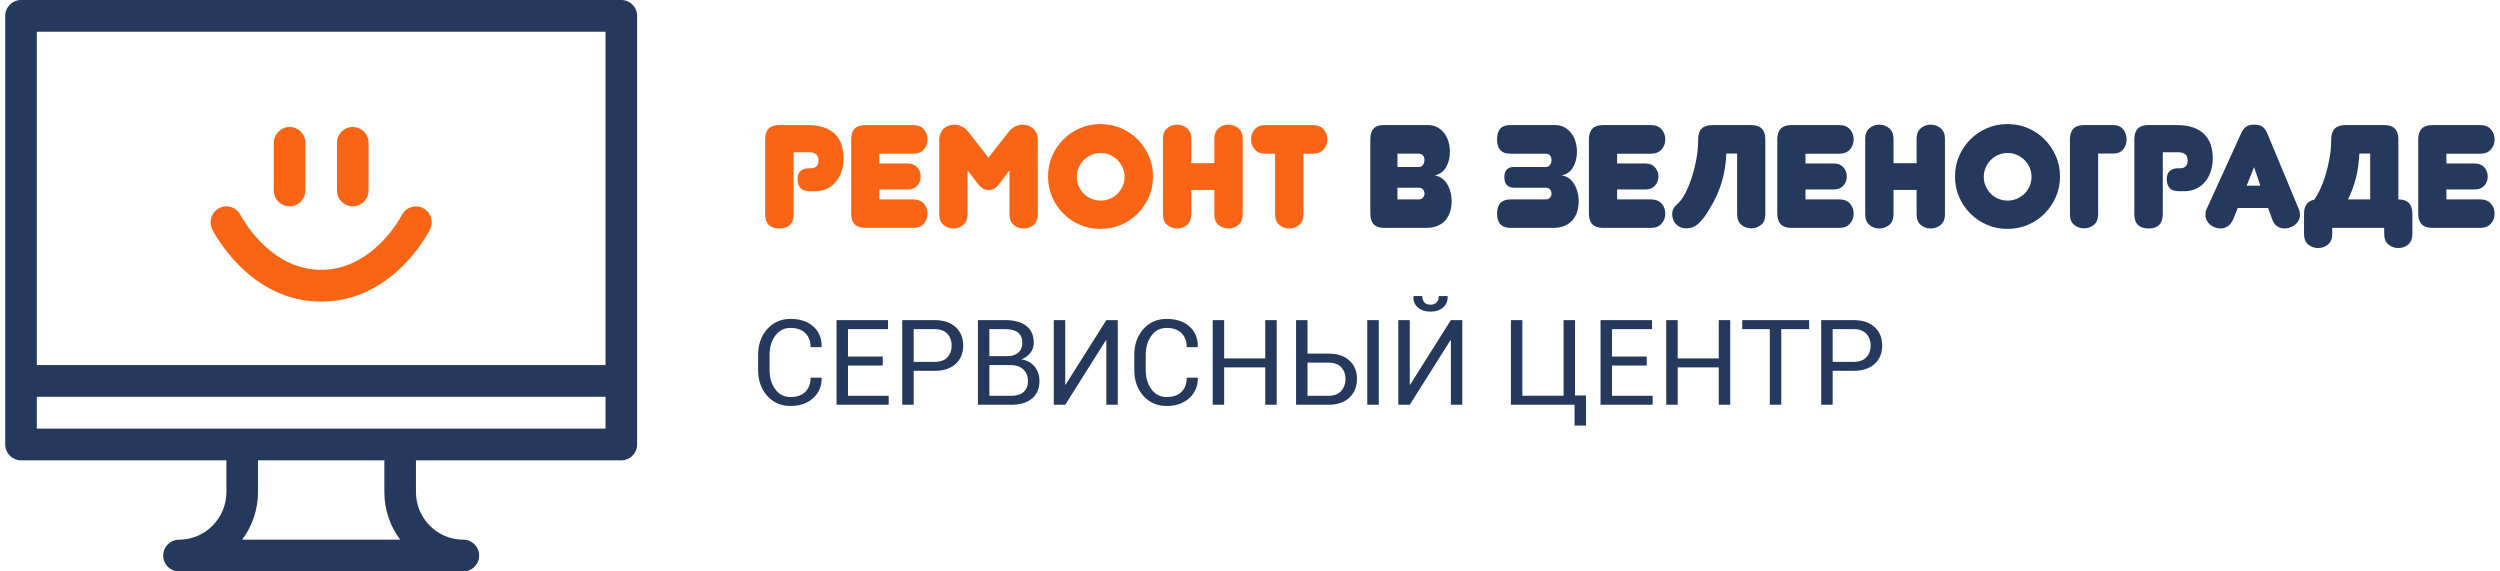 <?xml version="1.0" encoding="UTF-8"?>
<!DOCTYPE svg PUBLIC "-//W3C//DTD SVG 1.1//EN" "http://www.w3.org/Graphics/SVG/1.1/DTD/svg11.dtd">
<!-- Creator: CorelDRAW X8 -->
<svg xmlns="http://www.w3.org/2000/svg" xml:space="preserve" width="210px" height="48px" version="1.1" style="shape-rendering:geometricPrecision; text-rendering:geometricPrecision; image-rendering:optimizeQuality; fill-rule:evenodd; clip-rule:evenodd"
viewBox="0 0 21000000 4799758"
 xmlns:xlink="http://www.w3.org/1999/xlink">
 <defs>
  <style type="text/css">
   <![CDATA[
    .fil0 {fill:#24395C}
    .fil1 {fill:#F96514}
    .fil3 {fill:#24395C;fill-rule:nonzero}
    .fil2 {fill:#F96514;fill-rule:nonzero}
   ]]>
  </style>
 </defs>
 <g id="Слой_x0020_1">
  <g id="_2082995624240">
   <path id="СЕРВИСНЫЙ-ЦЕНТР" class="fil0" d="M6368244 3107907l0 -126465c0,-87572 25285,-159914 75894,-217061 50646,-57109 116146,-85683 196538,-85683 80429,0 144380,21393 191927,64215 47509,42785 70640,99517 69317,170157l-983 2910 -92259 0c0,-49777 -14665,-89160 -43957,-118149 -29291,-28952 -70640,-43466 -124045,-43466 -53708,0 -96493,21657 -128392,64971 -31900,43276 -47850,96984 -47850,161124l0 127447c0,64782 15950,118792 47850,162106 31899,43276 74684,64933 128392,64933 53405,0 94754,-14400 124045,-43201 29292,-28800 43957,-68599 43957,-119396l92259 0 983 2948c1323,66709 -22148,122534 -70300,167473 -48190,44901 -111838,67389 -190944,67389 -80392,0 -145892,-28497 -196538,-85456 -50609,-56958 -75894,-129223 -75894,-216796l0 0zm658667 291972l0 -710938 432648 0 0 75705 -336458 0 0 229949 292010 0 0 75705 -292010 0 0 254403 341825 0 0 75176 -438015 0zm551780 0l0 -710938 271978 0c75856,0 134855,19540 176997,58583 42143,39081 63233,90521 63233,154320 0,64442 -21090,116033 -63233,154774 -42142,38741 -101141,58130 -176997,58130l-175788 0 0 285131 -96190 0zm96190 -360345l175788 0c48190,0 84133,-12926 107907,-38816 23773,-25890 35641,-58508 35641,-97891 0,-39383 -11943,-72265 -35868,-98647 -23925,-26381 -59831,-39534 -107680,-39534l-175788 0 0 274888zm539572 360345l0 -710938 231915 0c74231,0 132323,16025 174314,48114 41991,32051 63005,80165 63005,144266 0,30615 -9449,58017 -28309,82282 -18898,24265 -43956,42747 -75213,55408 46564,6539 83415,26722 110590,60549 27175,33865 40782,73740 40782,119661 0,65085 -21166,114824 -63459,149142 -42332,34357 -99630,51516 -171895,51516l-281730 0zm96190 -75176l185540 0c43956,0 78048,-10847 102313,-32466 24227,-21657 36359,-52347 36359,-92071 0,-39383 -12359,-71094 -37115,-95207 -24719,-24076 -58092,-36927 -100083,-38552l-6350 0 -180664 0 0 258296zm0 -333509l155757 0c35792,0 64933,-9827 87383,-29557 22489,-19691 33714,-47093 33714,-82243 0,-38439 -12132,-67163 -36397,-86212 -24227,-19049 -59150,-28536 -104732,-28536l-135725 0 0 226548zm541009 408685l0 -710938 96190 0 0 541500 2948 982 342278 -542482 96190 0 0 710938 -96190 0 0 -541991 -2948 -983 -342278 542974 -96190 0zm676279 -291972l0 -126465c0,-87572 25323,-159914 75932,-217061 50608,-57109 116146,-85683 196538,-85683 80391,0 144379,21393 191889,64215 47547,42785 70640,99517 69355,170157l-983 2910 -92297 0c0,-49777 -14627,-89160 -43957,-118149 -29291,-28952 -70640,-43466 -124007,-43466 -53708,0 -96531,21657 -128430,64971 -31900,43276 -47850,96984 -47850,161124l0 127447c0,64782 15950,118792 47850,162106 31899,43276 74722,64933 128430,64933 53367,0 94716,-14400 124007,-43201 29330,-28800 43957,-68599 43957,-119396l92297 0 983 2948c1285,66709 -22148,122534 -70338,167473 -48152,44901 -111800,67389 -190906,67389 -80392,0 -145930,-28497 -196538,-85456 -50609,-56958 -75932,-129223 -75932,-216796l0 0zm658704 291972l0 -710938 96191 0 0 321302 345226 0 0 -321302 96190 0 0 710938 -96190 0 0 -313969 -345226 0 0 313969 -96191 0zm700205 0l0 -710938 96190 0 0 281276 175296 0c75856,0 134856,19427 176998,58319 42180,38929 63232,90445 63232,154547 0,64479 -21165,116713 -63459,156739 -42331,40063 -101255,60057 -176771,60057l-271486 0zm96190 -75176l175296 0c47850,0 83831,-13757 107907,-41273 24076,-27515 36133,-61267 36133,-101330 0,-38741 -11943,-71094 -35868,-97135 -23925,-26079 -59982,-39081 -108172,-39081l-175296 0 0 278819zm501965 75176l0 -710938 96682 0 0 710938 -96682 0zm260753 0l0 -710938 96190 0 0 541500 2910 982 342317 -542482 96190 0 0 710938 -96190 0 0 -541991 -2949 -983 -342278 542974 -96190 0zm126465 -910159l982 -2911 73702 0c0,21468 5556,38892 16630,52234 11036,13342 28649,20032 52725,20032 23434,0 40857,-6766 52234,-20297 11414,-13493 17084,-30841 17084,-51969l73739 0 983 2911c1285,37758 -11226,68523 -37607,92297 -26344,23773 -61834,35641 -106433,35641 -44939,0 -80580,-11868 -106924,-35641 -26381,-23774 -38741,-54539 -37115,-92297l0 0zm819336 910159l0 -710938 96190 0 0 635271 346209 0 0 -635271 96190 0 0 632814 92260 0 0 253421 -96190 0 0 -175297 -534659 0zm752929 0l0 -710938 432648 0 0 75705 -336458 0 0 229949 292010 0 0 75705 -292010 0 0 254403 341825 0 0 75176 -438015 0zm551780 0l0 -710938 96190 0 0 321302 345227 0 0 -321302 96190 0 0 710938 -96190 0 0 -313969 -345227 0 0 313969 -96190 0zm638673 -635233l0 -75705 562023 0 0 75705 -234372 0 0 635233 -96190 0 0 -635233 -231461 0zm663089 635233l0 -710938 271978 0c75856,0 134855,19540 176997,58583 42180,39081 63233,90521 63233,154320 0,64442 -21053,116033 -63233,154774 -42142,38741 -101141,58130 -176997,58130l-175788 0 0 285131 -96190 0zm96190 -360345l175788 0c48189,0 84171,-12926 107907,-38816 23773,-25890 35641,-58508 35641,-97891 0,-39383 -11943,-72265 -35868,-98647 -23925,-26381 -59831,-39534 -107680,-39534l-175788 0 0 274888z"/>
   <g id="noun_128895_cc-copy">
    <path id="Shape" class="fil0" d="M5219140 -151l-5042596 0c-73324,0 -132701,59679 -132701,133343l0 3600046c0,73664 59377,133343 132701,133343l1725074 0 0 266649c0,220576 -178547,399992 -398103,399992 -73286,0 -132701,59680 -132701,133344 0,73664 59415,133343 132701,133343l2388616 0c73286,0 132701,-59679 132701,-133343 0,-73664 -59415,-133344 -132701,-133344 -219556,0 -398103,-179416 -398103,-399992l0 -266649 1725112 0c73286,0 132701,-59679 132701,-133343l0 -3600046c0,-73664 -59415,-133343 -132701,-133343l0 0zm-3185124 4533373c83453,-111497 133003,-250018 133003,-399992l0 -266649 1061608 0 0 266649c0,149974 49588,288495 133003,399992l-1327614 0 0 0zm3052423 -933328l-4777194 0 0 -266687 4777194 0 0 266687 0 0zm0 -533336l-4777194 0 0 -2800022 4777194 0 0 2800022 0 0z"/>
    <path id="Path" class="fil1" d="M2697823 2533222c605866,0 902563,-582243 914884,-607037 32693,-65727 6236,-145514 -59075,-178509 -65235,-33147 -144947,-6615 -178093,58848 -2306,4611 -237622,460012 -677716,460012 -440094,0 -675372,-455401 -677489,-459634 -32807,-65841 -112442,-92411 -178056,-59604 -65500,32957 -92070,113009 -59339,178887 12321,24794 309018,607037 914884,607037zm265402 -800022c73323,0 132701,-59680 132701,-133344l0 -399992c0,-73664 -59378,-133343 -132701,-133343 -73286,0 -132701,59679 -132701,133343l0 399992c0,73664 59415,133344 132701,133344zm-530804 0c73324,0 132701,-59680 132701,-133344l0 -399992c0,-73664 -59377,-133343 -132701,-133343 -73286,0 -132701,59679 -132701,133343l0 399992c0,73664 59415,133344 132701,133344z"/>
   </g>
  </g>
  <path class="fil2" d="M6666528 1796356c0,81790 -39648,122685 -118981,122685 -80127,0 -120190,-40063 -120190,-120228l0 -628052c0,-80127 38438,-120190 115277,-120190l242913 0c51516,0 96266,6538 134288,19616 38023,13077 69318,31673 93847,55824 24530,24114 42747,53330 54577,87686 11868,34357 17802,72795 17802,115315 0,39270 -5518,75856 -16555,109797 -11036,33940 -26797,63156 -47244,87686 -20448,24529 -45393,43956 -74798,58281 -29443,14287 -62968,21468 -100612,21468l-41689 0c-39270,0 -66672,-9222 -82206,-27591 -15534,-18407 -23282,-43163 -23282,-74231 0,-31068 8580,-53972 25739,-68675 17197,-14740 38854,-22110 65009,-22110l19653 0c20448,0 36360,-5292 47812,-15950 11452,-10621 17197,-26986 17197,-49059 0,-24529 -6954,-42293 -20863,-53368 -13909,-11036 -33525,-16554 -58886,-16554l-128808 0 0 517650z"/>
  <path id="1" class="fil2" d="M7267594 1914128c-78502,0 -117772,-40063 -117772,-120228l0 -623139c0,-80127 39270,-120190 117772,-120190l404792 0c37607,0 66861,11830 87724,35566 20826,23697 31257,51931 31257,84624 0,32731 -10431,60927 -31257,84663 -20863,23698 -50117,35565 -87724,35565l-285811 0 0 82168 237962 0c34356,0 61154,10848 80354,32505 19238,21695 28838,47244 28838,76687 0,29443 -9600,54993 -28838,76650 -19200,21695 -45998,32505 -80354,32505l-237962 0 0 83415 285811 0c37607,0 66861,11679 87724,34961 20826,23320 31257,51326 31257,84020 0,32731 -10431,60927 -31257,84662 -20863,23698 -50117,35566 -87724,35566l-404792 0z"/>
  <path id="2" class="fil2" d="M8302895 1596417c-31899,0 -60927,-16744 -87081,-50268l-88329 -115315 0 369226c0,38439 -11868,67882 -35566,88291 -23735,20448 -51137,30690 -82205,30690 -32694,0 -60927,-10015 -84625,-30047 -23736,-20032 -35566,-49702 -35566,-88934l0 -626842c0,-19616 3477,-37418 10432,-53368 6916,-15949 16138,-29216 27591,-39836 11452,-10659 24718,-18823 39874,-24530 15118,-5745 30841,-8617 47207,-8617 21279,0 42520,5140 63799,15345 21241,10205 39648,25134 55182,44788l169287 217099 170497 -217099c15534,-19654 33751,-34583 54577,-44788 20863,-10205 41915,-15345 63194,-15345 16366,0 32089,2872 47207,8617 15156,5707 28649,13871 40479,24530 11868,10620 21280,23887 28234,39836 6954,15950 10432,33752 10432,53368l0 626842c0,39232 -11868,68902 -35566,88934 -23736,20032 -51932,30047 -84663,30047 -31899,0 -59490,-10015 -82810,-30047 -23282,-20032 -34924,-49702 -34924,-88934l0 -369226 -87119 115315c-13909,18784 -28195,31861 -42936,39232 -14702,7370 -30236,11036 -46602,11036z"/>
  <path id="3" class="fil2" d="M8803386 1482349c0,-61342 11453,-118565 34319,-171744 22904,-53140 54388,-99780 94489,-139844 40064,-40063 86666,-71547 139807,-94451 53179,-22905 110401,-34357 171744,-34357 61342,0 118792,11452 172348,34357 53557,22904 100197,54388 139845,94451 39647,40064 71131,86704 94451,139844 23320,53179 34961,110402 34961,171744 0,61343 -11641,118566 -34961,171744 -23320,53141 -54804,99743 -94451,139807 -39648,40101 -86288,71585 -139845,94451 -53556,22905 -111006,34357 -172348,34357 -61343,0 -118565,-11452 -171744,-34357 -53141,-22866 -99743,-54350 -139807,-94451 -40101,-40064 -71585,-86666 -94489,-139807 -22866,-53178 -34319,-110401 -34319,-171744zm241629 3667c0,27817 5329,53783 15950,77897 10658,24113 24945,45203 42936,63194 17990,17991 39043,32089 63194,42294 24114,10242 50079,15345 77897,15345 27780,0 53746,-5103 77859,-15345 24152,-10205 45393,-24303 63800,-42294 18406,-17991 32920,-39081 43540,-63194 10659,-24114 15950,-50080 15950,-77897 0,-27780 -5291,-53973 -15950,-78502 -10620,-24530 -25134,-45809 -43540,-63799 -18407,-17991 -39648,-32278 -63800,-42899 -24113,-10658 -50079,-15949 -77859,-15949 -27818,0 -53783,5291 -77897,15949 -24151,10621 -45204,24908 -63194,42899 -17991,17990 -32278,39269 -42936,63799 -10621,24529 -15950,50722 -15950,78502z"/>
  <path id="4" class="fil2" d="M10438544 1800060c0,39232 -11868,68902 -35603,88934 -23698,20032 -51894,30047 -84625,30047 -31900,0 -59491,-10015 -82811,-30047 -23282,-20032 -34961,-49702 -34961,-88934l0 -204853 -193816 0 0 204853c0,39232 -11830,68902 -35566,88934 -23698,20032 -51932,30047 -84625,30047 -31899,0 -59490,-10015 -82810,-30047 -23283,-20032 -34961,-49702 -34961,-88934l0 -635422c0,-37606 11678,-66634 34961,-87081 23320,-20448 50911,-30690 82810,-30690 32693,0 60927,10242 84625,30690 23736,20447 35566,49475 35566,87081l0 206063 193816 0 0 -206063c0,-37606 11679,-66634 34961,-87081 23320,-20448 50911,-30690 82811,-30690 32731,0 60927,10242 84625,30690 23735,20447 35603,49475 35603,87081l0 635422z"/>
  <path id="5" class="fil2" d="M10948825 1800060c0,39232 -11868,68902 -35604,88934 -23698,20032 -51894,30047 -84625,30047 -31899,0 -59490,-10015 -82810,-30047 -23282,-20032 -34961,-49702 -34961,-88934l0 -509071 -83416 0c-37606,0 -66822,-11867 -87686,-35565 -20863,-23736 -31295,-51932 -31295,-84663 0,-32693 10432,-60927 31295,-84624 20864,-23736 50080,-35566 87686,-35566l402374 0c37607,0 67050,11830 88291,35566 21279,23697 31900,51931 31900,84624 0,32731 -10621,60927 -31900,84663 -21241,23698 -50684,35565 -88291,35565l-80958 0 0 509071z"/>
  <path id="6" class="fil3" d="M11738756 1290989l0 111611 177867 0c16365,0 28649,-6123 36813,-18406 8164,-12246 12245,-26155 12245,-41689 0,-13077 -3855,-24945 -11641,-35566 -7748,-10658 -20220,-15950 -37417,-15950l-177867 0zm0 285812l0 98118 177867 0c17197,0 29669,-5292 37417,-15950 7786,-10621 11641,-21657 11641,-33109 0,-12246 -3855,-23509 -11641,-33714 -7748,-10243 -20220,-15345 -37417,-15345l-177867 0zm-228135 -406040c0,-80127 35981,-120190 107944,-120190l376559 0c30275,0 56845,6312 79749,19011 22905,12662 42105,29443 57639,50268 15534,20864 27213,44788 34961,71774 7786,26987 11679,54389 11679,82168 0,49097 -10432,92222 -31295,129413 -20863,37229 -53368,60738 -97513,70565 22073,2456 41915,9789 59490,22072 17575,12246 32505,28196 44788,47850 12246,19616 21846,42104 28801,67465 6954,25323 10431,51932 10431,79712 0,30274 -4082,58885 -12245,85871 -8202,26987 -20864,50722 -38061,71132 -17159,20448 -39458,36624 -66823,48454 -27402,11868 -59906,17802 -97550,17802l-354487 0c-76045,0 -114067,-40479 -114067,-121438l0 -621929z"/>
  <path id="7" class="fil3" d="M12575327 1793900c0,-79296 38438,-118981 115315,-118981l293144 0c17197,0 29669,-5292 37417,-15950 7786,-10621 11642,-21657 11642,-33109 0,-12246 -3856,-23509 -11642,-33714 -7748,-10243 -20220,-15345 -37417,-15345l-263739 0c-55598,0 -83415,-29443 -83415,-88329 0,-57222 27024,-85872 80996,-85872l266158 0c16365,0 28649,-6123 36813,-18406 8164,-12246 12246,-26155 12246,-41689 0,-13077 -3856,-24945 -11642,-35566 -7748,-10658 -20220,-15950 -37417,-15950l-299305 0c-72757,0 -109154,-40063 -109154,-120228 0,-80127 35981,-120190 107945,-120190l379015 0c30275,0 56845,6312 79749,19011 22905,12662 42105,29443 57639,50268 15534,20864 27213,44788 34961,71774 7786,26987 11679,54389 11679,82168 0,49097 -10432,92222 -31295,129413 -20863,37229 -53368,60738 -97513,70565 22073,2456 41915,9789 59491,22072 17575,12246 32504,28196 44787,47850 12246,19616 21846,42104 28801,67465 6954,25323 10431,51932 10431,79712 0,30274 -4081,58885 -12245,85871 -8202,26987 -20864,50722 -38061,71132 -17159,20448 -39458,36624 -66823,48454 -27401,11868 -59906,17802 -97550,17802l-358153 0c-75251,0 -112858,-40063 -112858,-120228z"/>
  <path id="8" class="fil3" d="M13464661 1914128c-78502,0 -117772,-40063 -117772,-120228l0 -623139c0,-80127 39270,-120190 117772,-120190l404792 0c37607,0 66861,11830 87724,35566 20826,23697 31257,51931 31257,84624 0,32731 -10431,60927 -31257,84663 -20863,23698 -50117,35565 -87724,35565l-285811 0 0 82168 237962 0c34356,0 61154,10848 80354,32505 19238,21695 28838,47244 28838,76687 0,29443 -9600,54993 -28838,76650 -19200,21695 -45998,32505 -80354,32505l-237962 0 0 83415 285811 0c37607,0 66861,11679 87724,34961 20826,23320 31257,51326 31257,84020 0,32731 -10431,60927 -31257,84662 -20863,23698 -50117,35566 -87724,35566l-404792 0z"/>
  <path id="9" class="fil3" d="M14710938 1050571c78502,0 117772,40063 117772,120190l0 629299c0,39232 -11641,68675 -34961,88291 -23320,19654 -50911,29443 -82811,29443 -31900,0 -59679,-9789 -83415,-29443 -23698,-19616 -35566,-49059 -35566,-88291l0 -510318 -90785 0c-2419,56429 -8353,108172 -17764,155190 -9411,47018 -21695,91390 -36813,133078 -15119,41727 -32694,81186 -52725,118377 -20032,37229 -42332,74231 -66861,111006 -21279,31106 -44372,57260 -69318,78539 -24945,21242 -55408,31862 -91390,31862 -21241,0 -39458,-3666 -54577,-11036 -15118,-7332 -27591,-16744 -37418,-28196 -9826,-11452 -16970,-24340 -21468,-38665 -4497,-14287 -6727,-28800 -6727,-43541 0,-15534 3855,-30463 11641,-44750 7786,-14324 22299,-30879 43541,-49701 15534,-13909 32731,-38023 51515,-72379 18823,-34319 36398,-75440 52763,-123252 16366,-47849 30237,-100612 41689,-158251 11452,-57638 17197,-116751 17197,-177262 0,-80127 39232,-120190 117734,-120190l328747 0z"/>
  <path id="10" class="fil3" d="M15047056 1914128c-78502,0 -117772,-40063 -117772,-120228l0 -623139c0,-80127 39270,-120190 117772,-120190l404792 0c37607,0 66861,11830 87724,35566 20826,23697 31257,51931 31257,84624 0,32731 -10431,60927 -31257,84663 -20863,23698 -50117,35565 -87724,35565l-285811 0 0 82168 237962 0c34356,0 61153,10848 80354,32505 19238,21695 28838,47244 28838,76687 0,29443 -9600,54993 -28838,76650 -19201,21695 -45998,32505 -80354,32505l-237962 0 0 83415 285811 0c37607,0 66861,11679 87724,34961 20826,23320 31257,51326 31257,84020 0,32731 -10431,60927 -31257,84662 -20863,23698 -50117,35566 -87724,35566l-404792 0z"/>
  <path id="11" class="fil3" d="M16337516 1800060c0,39232 -11868,68902 -35604,88934 -23697,20032 -51893,30047 -84624,30047 -31900,0 -59491,-10015 -82811,-30047 -23282,-20032 -34961,-49702 -34961,-88934l0 -204853 -193816 0 0 204853c0,39232 -11830,68902 -35566,88934 -23698,20032 -51932,30047 -84625,30047 -31900,0 -59490,-10015 -82810,-30047 -23283,-20032 -34961,-49702 -34961,-88934l0 -635422c0,-37606 11678,-66634 34961,-87081 23320,-20448 50910,-30690 82810,-30690 32693,0 60927,10242 84625,30690 23736,20447 35566,49475 35566,87081l0 206063 193816 0 0 -206063c0,-37606 11679,-66634 34961,-87081 23320,-20448 50911,-30690 82811,-30690 32731,0 60927,10242 84624,30690 23736,20447 35604,49475 35604,87081l0 635422z"/>
  <path id="12" class="fil3" d="M16422141 1482349c0,-61342 11452,-118565 34318,-171744 22905,-53140 54388,-99780 94490,-139844 40063,-40063 86665,-71547 139806,-94451 53179,-22905 110402,-34357 171744,-34357 61343,0 118792,11452 172349,34357 53556,22904 100196,54388 139844,94451 39648,40064 71132,86704 94452,139844 23320,53179 34961,110402 34961,171744 0,61343 -11641,118566 -34961,171744 -23320,53141 -54804,99743 -94452,139807 -39648,40101 -86288,71585 -139844,94451 -53557,22905 -111006,34357 -172349,34357 -61342,0 -118565,-11452 -171744,-34357 -53141,-22866 -99743,-54350 -139806,-94451 -40102,-40064 -71585,-86666 -94490,-139807 -22866,-53178 -34318,-110401 -34318,-171744zm241628 3667c0,27817 5329,53783 15950,77897 10658,24113 24945,45203 42936,63194 17991,17991 39043,32089 63194,42294 24114,10242 50080,15345 77897,15345 27780,0 53746,-5103 77860,-15345 24151,-10205 45392,-24303 63799,-42294 18406,-17991 32920,-39081 43540,-63194 10659,-24114 15950,-50080 15950,-77897 0,-27780 -5291,-53973 -15950,-78502 -10620,-24530 -25134,-45809 -43540,-63799 -18407,-17991 -39648,-32278 -63799,-42899 -24114,-10658 -50080,-15949 -77860,-15949 -27817,0 -53783,5291 -77897,15949 -24151,10621 -45203,24908 -63194,42899 -17991,17990 -32278,39269 -42936,63799 -10621,24529 -15950,50722 -15950,78502z"/>
  <path id="13" class="fil3" d="M17750624 1050571c36813,0 64819,11830 84020,35566 19238,23697 28838,51931 28838,84624 0,32731 -9600,60738 -28838,84020 -19201,23320 -47207,34961 -84020,34961l-126352 0 0 510318c0,39232 -11867,68675 -35565,88291 -23736,19654 -51516,29443 -83416,29443 -31899,0 -59490,-9789 -82810,-29443 -23282,-19616 -34961,-49059 -34961,-88291l0 -629299c0,-80127 39270,-120190 117771,-120190l245333 0z"/>
  <path id="14" class="fil3" d="M18167662 1796356c0,81790 -39648,122685 -118981,122685 -80127,0 -120191,-40063 -120191,-120228l0 -628052c0,-80127 38439,-120190 115277,-120190l242914 0c51515,0 96266,6538 134288,19616 38023,13077 69317,31673 93847,55824 24529,24114 42747,53330 54577,87686 11868,34357 17802,72795 17802,115315 0,39270 -5518,75856 -16555,109797 -11036,33940 -26797,63156 -47244,87686 -20448,24529 -45393,43956 -74798,58281 -29443,14287 -62968,21468 -100613,21468l-41688 0c-39270,0 -66672,-9222 -82206,-27591 -15534,-18407 -23282,-43163 -23282,-74231 0,-31068 8579,-53972 25739,-68675 17197,-14740 38854,-22110 65008,-22110l19654 0c20448,0 36360,-5292 47812,-15950 11452,-10621 17197,-26986 17197,-49059 0,-24529 -6955,-42293 -20863,-53368 -13909,-11036 -33525,-16554 -58886,-16554l-128808 0 0 517650z"/>
  <path id="15" class="fil3" d="M18871759 1559642l115315 0 -52725 -155794 -62590 155794zm180324 187656l-255122 0 -38022 94451c-11452,26193 -26609,45582 -45393,58281 -18822,12662 -38438,19011 -58886,19011 -16365,0 -32088,-2645 -47244,-7974 -15119,-5330 -28801,-12889 -41084,-22716 -12246,-9789 -22073,-21657 -29443,-35565 -7333,-13909 -11037,-29443 -11037,-46603 0,-21279 2873,-37228 8580,-47849l291972 -640298c9789,-21279 22489,-38438 38023,-51515 15534,-13116 39647,-19654 72379,-19654 31068,0 54577,6538 70526,19654 15950,13077 28423,30652 37418,52725l266158 639088c5745,11452 8617,27402 8617,47849 0,16366 -3704,31484 -11074,45393 -7332,13909 -16932,25739 -28800,35566 -11868,9827 -25550,17575 -41084,23320 -15572,5707 -31106,8579 -46640,8579 -52309,0 -87497,-25776 -105488,-77292l-34356 -94451z"/>
  <path id="16" class="fil3" d="M19590596 1914128l0 51516c0,39269 -11867,68712 -35565,88328 -23736,19616 -51516,29443 -83416,29443 -31899,0 -59490,-9827 -82810,-29443 -23282,-19616 -34961,-49059 -34961,-88328l0 -170497c0,-67050 28233,-106319 84662,-117772 15534,-20447 31673,-48038 48454,-82810 16744,-34734 32089,-74609 45998,-119586 13871,-44977 25550,-93431 34961,-145362 9373,-51932 14098,-104883 14098,-158856 0,-80127 39232,-120190 117734,-120190l328747 0c78540,0 117772,40063 117772,120190l0 504158c78501,0 117771,40063 117771,120228l0 170497c0,39269 -11679,68712 -34961,88328 -23320,19616 -50911,29443 -82810,29443 -31900,0 -59680,-9827 -83416,-29443 -23698,-19616 -35565,-49059 -35565,-88328l0 -51516 -436693 0zm318921 -624386l-90748 0c-4119,79334 -14324,149860 -30690,211619 -16328,61720 -38022,119585 -65008,173558l186446 0 0 -385177z"/>
  <path id="17" class="fil3" d="M20430872 1914128c-78502,0 -117772,-40063 -117772,-120228l0 -623139c0,-80127 39270,-120190 117772,-120190l404792 0c37607,0 66861,11830 87724,35566 20825,23697 31257,51931 31257,84624 0,32731 -10432,60927 -31257,84663 -20863,23698 -50117,35565 -87724,35565l-285811 0 0 82168 237962 0c34356,0 61153,10848 80353,32505 19238,21695 28839,47244 28839,76687 0,29443 -9601,54993 -28839,76650 -19200,21695 -45997,32505 -80353,32505l-237962 0 0 83415 285811 0c37607,0 66861,11679 87724,34961 20825,23320 31257,51326 31257,84020 0,32731 -10432,60927 -31257,84662 -20863,23698 -50117,35566 -87724,35566l-404792 0z"/>
 </g>
</svg>
